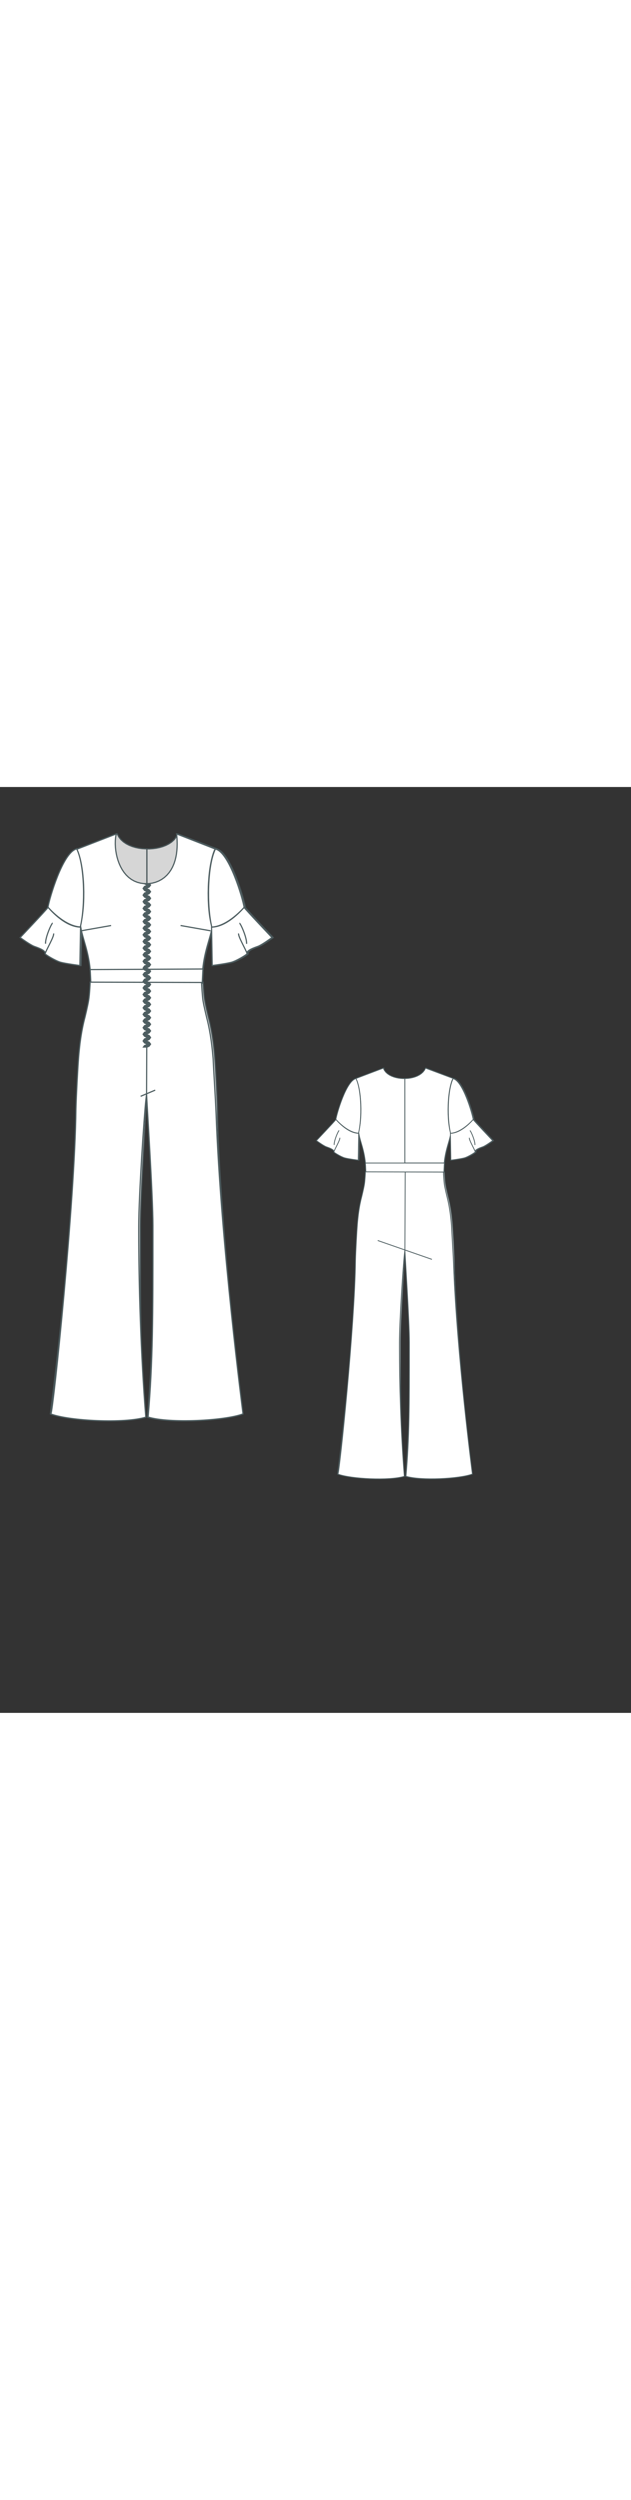 
<svg id="both" data-fill-color="#ffffff" viewBox="5.844 15.577 187.801 275.347" preserveAspectRatio="xMidYMid meet" xmlns="http://www.w3.org/2000/svg" xmlns:xlink="http://www.w3.org/1999/xlink" style="height: 743.436px;"><rect x="5.844" y="15.577" width="187.801" height="275.347" fill="#333333" stroke="none"/><!----><g class="front-view"><g opacity=".8" transform="matrix(-1,0,0,1,99,0)" class="back"><path fill="#ffffff" d="M49.43 70.37 M49.43 73.74 M49.43 73.74 L66 73.74 L32.89 73.74 L32.888 73.74 L32.692 69.873 L66.238 69.873 L66.042 73.74 L65.97 73.74 L65.97 73.711 L65.987 72.687 L66.026 71.707 L66.092 70.703 L66.184 69.697 L66.3 68.716 L66.442 67.737 L66.616 66.732 L66.81 65.757 L67.03 64.784 L67.271 63.814 L67.531 62.847 L68.359 59.949 L68.613 58.994 L68.836 58.026 L69.01 57.04 L69.01 57.04 L68.88 57.07 L68.88 57.07 L68.627 56.091 L68.427 55.117 L68.267 54.155 L68.132 53.146 L68.024 52.136 L67.943 51.155 L67.84 49.163 L67.811 47.161 L67.852 45.155 L67.898 44.153 L68.043 42.183 L68.147 41.174 L68.274 40.161 L68.418 39.196 L68.59 38.227 L68.803 37.212 L69.046 36.243 L69.33 35.302 L69.673 34.377 L70.05 33.95 L58.25 29.54 L58.25 29.54 L58.25 29.54 L57.794 30.42 L57.169 31.213 L56.434 31.882 L55.615 32.44 L54.72 32.905 L53.782 33.276 L52.835 33.557 L51.853 33.766 L50.87 33.902 L49.43 33.974 L49.43 33.974 L49.43 36.96 L49.43 43.64 L49.43 50.32 L49.43 60.35 L49.43 70.37 L49.43 73.74 Z" id="waist-left-back" data-source-ids="waist-bottom-back,waist-right-back,,neckline-back-shoulder-right,neckline-back-neck-right,neckline-back-neck-left,neckline-back-shoulder-left,,waist-left-back" style="stroke-width: 0.35px; stroke: rgb(78, 94, 97);"></path><path fill="#ffffff" d="M32.873 72.687 M32.89 73.711 L32.89 73.74 L49.43 73.74 L49.43 70.37 L49.43 60.35 L49.43 50.32 L49.43 43.64 L49.43 36.96 L49.43 33.974 L49.43 33.974 L48.634 33.977 L47.618 33.908 L46.638 33.776 L45.653 33.57 L44.705 33.294 L43.761 32.927 L42.877 32.475 L42.053 31.917 L41.312 31.235 L40.714 30.437 L40.28 29.54 L40.28 29.54 L40.28 29.54 L28.65 33.95 L28.68 33.98 L28.68 33.98 L29.075 34.89 L29.402 35.842 L29.675 36.81 L29.903 37.782 L30.094 38.751 L30.262 39.766 L30.396 40.73 L30.512 41.741 L30.676 43.713 L30.73 44.717 L30.785 46.733 L30.768 48.703 L30.731 49.73 L30.675 50.739 L30.601 51.697 L30.501 52.705 L30.374 53.714 L30.224 54.676 L30.038 55.65 L29.797 56.66 L29.85 57.04 L29.85 57.04 L30.024 58.026 L30.247 58.994 L30.501 59.949 L31.329 62.847 L31.589 63.814 L31.83 64.784 L32.05 65.757 L32.244 66.732 L32.418 67.737 L32.56 68.716 L32.676 69.697 L32.768 70.703 L32.834 71.707 L32.873 72.687 L32.89 73.711 Z" id="waist-left-back" data-source-ids="waist-bottom-back,waist-right-back,,neckline-back-shoulder-right,neckline-back-neck-right,neckline-back-neck-left,neckline-back-shoulder-left,,waist-left-back" style="stroke-width: 0.35px; stroke: rgb(78, 94, 97);"></path><path fill="#ffffff" d="M66.238 69.873 M66 73.74 L32.89 73.74 L32.888 73.74 L32.692 69.873 L66.238 69.873 L66.042 73.74 Z" id="waist-left-back" data-source-ids="waist-bottom-back,waist-right-back,,neckline-back-shoulder-right,neckline-back-neck-right,neckline-back-neck-left,neckline-back-shoulder-left,,waist-left-back" style="stroke-width: 0.35px; stroke: rgb(78, 94, 97);"></path><path fill="#ffffff" d="M29.72 91.42C30.12 88.38 30.62 85.97 31.16 83.97 31.16 83.97 31.96 80.69 32.23 79.02 32.53 77.32 32.69 73.61 32.69 73.61L65.84 73.71C65.84 73.71 65.84 73.81 65.84 73.88 65.87 74.51 66.04 77.65 66.27 79.16 66.54 80.83 67.34 84.1 67.34 84.1 68.11 87.04 68.81 90.82 69.25 96.1L69.28 96.5C69.41 99.7 69.95 107.79 70.15 112.7 71.52 151.09 78.17 202.01 78.17 202.01 72.69 204.05 56.32 204.88 49.93 202.95L49.93 202.95C51.37 186.51 51.37 172.78 51.37 147.98 51.37 147.32 51.37 146.68 51.37 146.01 51.37 137.03 49.53 109.09 49.47 106.85L49.27 108.56C48.76 112.9 47.13 137.19 47.13 146.18 47.13 146.78 47.13 147.42 47.13 148.02 47.13 162.99 47.7 183.87 49.23 202.98L49.23 202.98C42.85 204.92 26.48 204.08 21 202.04 21.73 200.77 28.15 138.83 28.45 111.4 28.55 107.32 29.02 98.7 29.25 95.96 29.35 94.53 29.52 93.19 29.65 91.95L29.72 91.42Z" style="stroke-width: 0.35px; stroke: rgb(78, 94, 97);"></path><path fill="none" d="M49.6 73.58L49.47 106.85" style="stroke-width: 0.35px; stroke: rgb(78, 94, 97);"></path><path fill="none" d="M37.91 102.78L60.96 110.8" style="stroke-width: 0.35px; stroke: rgb(78, 94, 97);"></path><path fill="#ffffff" d="M68.81 57.24L69.01 68.66C69.01 68.66 73.12 68.13 74.73 67.7 76.33 67.26 79.44 65.32 79.37 65.16 78.93 64.22 81.71 63.29 82.58 62.98 83.78 62.55 86.79 60.35 86.79 60.35 86.79 60.35 79.14 52.29 78.47 51.36 78.47 51.36 73.76 57.2 68.81 57.24Z" style="stroke-width: 0.35px; stroke: rgb(78, 94, 97);"></path><path fill="#ffffff" d="M29.82 57.24L29.62 68.66C29.62 68.66 25.51 68.13 23.91 67.7 22.3 67.26 19.19 65.32 19.26 65.16 19.7 64.22 16.92 63.29 16.05 62.98 14.85 62.55 11.84 60.35 11.84 60.35 11.84 60.35 19.5 52.29 20.16 51.36 20.16 51.32 24.87 57.2 29.82 57.24Z" style="stroke-width: 0.35px; stroke: rgb(78, 94, 97);"></path><path fill="#ffffff" d="M78.5 51.36C78.5 51.36 73.76 56.97 68.88 57.24 67.37 51.02 67.54 38.93 69.95 34.02 74.09 34.95 78.1 48.82 78.5 51.36Z" style="stroke-width: 0.35px; stroke: rgb(78, 94, 97);"></path><path fill="#ffffff" d="M20.13 51.32C20.13 51.32 24.87 56.94 29.75 57.2 31.26 50.99 31.09 38.9 28.68 33.98 24.54 34.95 20.53 48.82 20.13 51.32Z" style="stroke-width: 0.35px; stroke: rgb(78, 94, 97);"></path><path fill="none" d="M19.4 62.18C19.3 60.31 21.2 56.07 21.53 56.04" style="stroke-width: 0.35px; stroke: rgb(78, 94, 97);"></path><path fill="none" d="M79.24 62.22C79.34 60.35 77.43 56.1 77.1 56.07" style="stroke-width: 0.35px; stroke: rgb(78, 94, 97);"></path><path fill="none" d="M19.3 65.12C19.53 64.12 22.17 59.74 21.77 59.14" style="stroke-width: 0.35px; stroke: rgb(78, 94, 97);"></path><path fill="none" d="M79.37 65.12C79.14 64.12 76.5 59.74 76.9 59.14" style="stroke-width: 0.35px; stroke: rgb(78, 94, 97);"></path></g><g class="front"><path fill="#ffffff" d="M32.89 73.74L32.89 73.74 65.97 73.74L65.97 73.711 L 65.987 72.687 L 66.026 71.707 L 66.092 70.703 L 66.184 69.697 L 66.3 68.716 L 66.442 67.737 L 66.616 66.732 L 66.81 65.757 L 67.03 64.784 L 67.271 63.814 L 67.531 62.847 L 68.359 59.949 L 68.613 58.994 L 68.836 58.026 L 69.01 57.04 L 69.01 57.04 L68.88 57.07 L68.88 57.07 L68.627 56.091 L68.427 55.117 L68.267 54.155 L68.132 53.146 L68.024 52.136 L67.943 51.155 L67.84 49.163 L67.811 47.161 L67.852 45.155 L67.898 44.153 L68.043 42.183 L68.147 41.174 L68.274 40.161 L68.418 39.196 L68.59 38.227 L68.803 37.212 L69.046 36.243 L69.33 35.302 L69.673 34.377L69.98 34.05 L 58.42 29.54 L58.42 29.54 L58.42 29.54 L58.508 30.527 L58.562 31.534 L58.579 32.523 L58.555 33.517 L58.484 34.518 L58.359 35.524 L58.177 36.506 L57.93 37.478 L57.617 38.413 L57.212 39.353 L56.741 40.215 L56.17 41.046 L55.516 41.802 L54.769 42.484 L53.979 43.048 L53.076 43.539 L52.167 43.899 L51.189 44.161 L50.216 44.305L48.662 44.309 L 47.684 44.174 L 46.725 43.921 L 45.813 43.552 L 44.937 43.055 L 44.136 42.453 L 43.416 41.761 L 42.779 40.995 L 42.222 40.171 L 41.723 39.266 L 41.313 38.355 L 40.969 37.414 L 40.698 36.491 L 40.473 35.506 L 40.306 34.503 L 40.201 33.527 L 40.153 32.533 L 40.17 31.502 L 40.26 30.519 L 40.44 29.54 L 40.44 29.54 L40.44 29.54 L 28.55 34.15 L28.68 33.98 L28.68 33.98 L29.075 34.89 L29.402 35.842 L29.675 36.81 L29.903 37.782 L30.094 38.751 L30.262 39.766 L30.396 40.73 L30.512 41.741 L30.676 43.713 L30.73 44.717 L30.785 46.733 L30.768 48.703 L30.731 49.73 L30.675 50.739 L30.601 51.697 L30.501 52.705 L30.374 53.714 L30.224 54.676 L30.038 55.65 L29.797 56.66L29.85 57.04 L29.85 57.04 L30.024 58.026 L30.247 58.994 L30.501 59.949 L31.329 62.847 L31.589 63.814 L31.83 64.784 L32.05 65.757 L32.244 66.732 L32.418 67.737 L32.56 68.716 L32.676 69.697 L32.768 70.703 L32.834 71.707 L32.873 72.687 L32.89 73.711Z" id="waist-left-front" data-source-ids="waist-bottom-front,waist-right-front,,neckline-shoulder-right,neckline-neck-right,neckline-neck-left,neckline-shoulder-left,,waist-left-front" style="stroke-width: 0.35px; stroke: rgb(78, 94, 97);"></path><path fill="#ffffff" d="M66.04 73.78L66.24 69.83 66.24 69.7 32.69 69.87 32.69 69.83 32.89 73.78 32.89 73.74 66 73.74 66 73.74Z" id="waistband" style="stroke-width: 0.35px; stroke: rgb(78, 94, 97);"></path><path fill="none" d="M59.59 56.77L68.51 58.34" style="stroke-width: 0.35px; stroke: rgb(78, 94, 97);"></path><path fill="none" d="M30.092 58.322 L38.91 56.77 " style="stroke-width: 0.35px; stroke: rgb(78, 94, 97);"></path><path fill="#ffffff" d="M29.72 91.42C30.12 88.38 30.62 85.97 31.16 83.97 31.16 83.97 31.96 80.69 32.23 79.02 32.53 77.32 32.69 73.61 32.69 73.61L65.84 73.71C65.84 73.71 65.84 73.81 65.84 73.88 65.87 74.51 66.04 77.65 66.27 79.16 66.54 80.83 67.34 84.1 67.34 84.1 68.11 87.04 68.81 90.82 69.25 96.1L69.28 96.5C69.41 99.7 69.95 107.79 70.15 112.7 71.52 151.09 78.17 202.01 78.17 202.01 72.69 204.05 56.32 204.88 49.93 202.95L49.93 202.95C51.37 186.51 51.37 172.78 51.37 147.98 51.37 147.32 51.37 146.68 51.37 146.01 51.37 137.03 49.53 109.09 49.47 106.85L49.27 108.56C48.76 112.9 47.13 137.19 47.13 146.18 47.13 146.78 47.13 147.42 47.13 148.02 47.13 162.99 47.7 183.87 49.23 202.98L49.23 202.98C42.85 204.92 26.48 204.08 21 202.04 21.73 200.77 28.15 138.83 28.45 111.4 28.55 107.32 29.02 98.7 29.25 95.96 29.35 94.53 29.52 93.19 29.65 91.95L29.72 91.42Z" style="stroke-width: 0.35px; stroke: rgb(78, 94, 97);"></path><path fill="none" d="M49.6 73.58L49.47 106.85" style="stroke-width: 0.35px; stroke: rgb(78, 94, 97);"></path><path fill="none" d="M47.7 107.56L52.04 105.72" style="stroke-width: 0.35px; stroke: rgb(78, 94, 97);"></path><path fill="#ffffff" d="M48.26 91.12 L48.76 91.79 L49.43 92.09 L48.76 92.35 L48.26 93.06 L49.67 93.06 L50.33 92.75 L50.84 92.05 L50.33 91.35 L49.67 91.08 L50.33 90.78 L50.84 90.08 L50.33 89.38 L49.67 89.11 L50.33 88.81 L50.84 88.11 L50.33 87.41 L49.67 87.14 L50.33 86.84 L50.84 86.14 L50.33 85.44 L49.67 85.17 L50.33 84.87 L50.84 84.17 L50.33 83.5 L49.67 83.2 L50.33 82.9 L50.84 82.2 L50.33 81.49 L49.67 81.23 L50.33 80.93 L50.84 80.23 L50.33 79.52 L49.67 79.26 L50.33 78.96 L50.84 78.25 L50.33 77.59 L49.67 77.29 L50.33 76.98 L50.84 76.28 L50.33 75.58 L49.67 75.31 L50.33 75.01 L50.84 74.31 L50.33 73.61 L49.67 73.34 L50.33 73.04 L50.84 72.34 L50.33 71.67 L49.67 71.37 L50.33 71.07 L50.84 70.37 L50.33 69.67 L49.67 69.4 L50.33 69.1 L50.84 68.4 L50.33 67.73 L49.67 67.43 L50.33 67.13 L50.84 66.43 L50.33 65.72 L49.67 65.46 L50.33 65.16 L50.84 64.45 L50.33 63.79 L49.67 63.49 L50.33 63.19 L50.84 62.48 L50.33 61.78 L49.67 61.51 L50.33 61.21 L50.84 60.51 L50.33 59.84 L49.67 59.54 L50.33 59.24 L50.84 58.54 L50.33 57.87 L49.67 57.57 L50.33 57.27 L50.84 56.57 L50.33 55.9 L49.67 55.6 L50.33 55.3 L50.84 54.6 L50.33 53.9 L49.67 53.63 L50.33 53.33 L50.84 52.63 L50.33 51.93 L49.67 51.66 L50.33 51.36 L50.84 50.66 L50.33 49.99 L49.67 49.69 L50.33 49.39 L50.84 48.68 L50.33 47.98 L49.67 47.72 L50.33 47.41 L50.84 46.71 L50.33 46.05 L49.67 45.74 L50.33 45.44 L50.84 44.74 L50.51 44.307 L48.643 44.307 L48.76 44.47 L49.4 44.78 L48.76 45.04 L48.26 45.74 L48.76 46.45 L49.4 46.75 L48.76 47.01 L48.26 47.75 L48.76 48.42 L49.43 48.72 L48.76 48.99 L48.26 49.69 L48.76 50.39 L49.4 50.69 L48.76 50.96 L48.26 51.69 L48.76 52.36 L49.43 52.66 L48.76 52.93 L48.26 53.66 L48.76 54.33 L49.43 54.63 L48.76 54.9 L48.26 55.6 L48.76 56.3 L49.4 56.6 L48.76 56.87 L48.26 57.57 L48.76 58.27 L49.4 58.57 L48.76 58.84 L48.26 59.54 L48.76 60.25 L49.4 60.55 L48.76 60.81 L48.26 61.55 L48.76 62.22 L49.43 62.52 L48.76 62.78 L48.26 63.49 L48.76 64.19 L49.4 64.49 L48.76 64.76 L48.26 65.49 L48.76 66.16 L49.43 66.46 L48.76 66.73 L48.26 67.43 L48.76 68.13 L49.4 68.43 L48.76 68.7 L48.26 69.43 L48.76 70.1 L49.43 70.4 L48.76 70.67 L48.26 71.37 L48.76 72.07 L49.4 72.37 L48.76 72.64 L48.26 73.38 L48.76 74.04 L49.43 74.34 L48.76 74.61 L48.26 75.35 L48.76 76.02 L49.43 76.32 L48.76 76.58 L48.26 77.29 L48.76 77.99 L49.4 78.29 L48.76 78.55 L48.26 79.26 L48.76 79.96 L49.43 80.26 L48.76 80.53 L48.26 81.26 L48.76 81.93 L49.43 82.23 L48.76 82.5 L48.26 83.2 L48.76 83.9 L49.4 84.2 L48.76 84.47 L48.26 85.2 L48.76 85.87 L49.43 86.17 L48.76 86.44 L48.26 87.17 L48.76 87.84 L49.43 88.14 L48.76 88.41 L48.26 89.11 L48.76 89.81 L49.43 90.12 L48.76 90.38 L48.26 91.12 " id="front-closure-zipper-track" style="stroke-width: 0.05px; fill: rgb(78, 94, 97); stroke: rgb(78, 94, 97);"></path><path fill="#ffffff" d="M68.81 57.24L69.01 68.66C69.01 68.66 73.12 68.13 74.73 67.7 76.33 67.26 79.44 65.32 79.37 65.16 78.93 64.22 81.71 63.29 82.58 62.98 83.78 62.55 86.79 60.35 86.79 60.35 86.79 60.35 79.14 52.29 78.47 51.36 78.47 51.36 73.76 57.2 68.81 57.24Z" style="stroke-width: 0.35px; stroke: rgb(78, 94, 97);"></path><path fill="#ffffff" d="M29.82 57.24L29.62 68.66C29.62 68.66 25.51 68.13 23.91 67.7 22.3 67.26 19.19 65.32 19.26 65.16 19.7 64.22 16.92 63.29 16.05 62.98 14.85 62.55 11.84 60.35 11.84 60.35 11.84 60.35 19.5 52.29 20.16 51.36 20.16 51.32 24.87 57.2 29.82 57.24Z" style="stroke-width: 0.35px; stroke: rgb(78, 94, 97);"></path><path fill="#ffffff" d="M78.5 51.36C78.5 51.36 73.76 56.97 68.88 57.24 67.37 51.02 67.54 38.93 69.95 34.02 74.09 34.95 78.1 48.82 78.5 51.36Z" style="stroke-width: 0.35px; stroke: rgb(78, 94, 97);"></path><path fill="#ffffff" d="M20.13 51.32C20.13 51.32 24.87 56.94 29.75 57.2 31.26 50.99 31.09 38.9 28.68 33.98 24.54 34.95 20.53 48.82 20.13 51.32Z" style="stroke-width: 0.35px; stroke: rgb(78, 94, 97);"></path><path fill="none" d="M19.4 62.18C19.3 60.31 21.2 56.07 21.53 56.04" style="stroke-width: 0.35px; stroke: rgb(78, 94, 97);"></path><path fill="none" d="M79.24 62.22C79.34 60.35 77.43 56.1 77.1 56.07" style="stroke-width: 0.35px; stroke: rgb(78, 94, 97);"></path><path fill="none" d="M19.3 65.12C19.53 64.12 22.17 59.74 21.77 59.14" style="stroke-width: 0.35px; stroke: rgb(78, 94, 97);"></path><path fill="none" d="M79.37 65.12C79.14 64.12 76.5 59.74 76.9 59.14" style="stroke-width: 0.35px; stroke: rgb(78, 94, 97);"></path></g></g><g transform="scale(0.7) translate(131.033 112.134)" class="back-view"><g opacity=".8" transform="matrix(-1,0,0,1,99,0)" class="front"><path fill="#ffffff" d="M32.89 73.74L32.89 73.74 65.97 73.74L65.97 73.711 L 65.987 72.687 L 66.026 71.707 L 66.092 70.703 L 66.184 69.697 L 66.3 68.716 L 66.442 67.737 L 66.616 66.732 L 66.81 65.757 L 67.03 64.784 L 67.271 63.814 L 67.531 62.847 L 68.359 59.949 L 68.613 58.994 L 68.836 58.026 L 69.01 57.04 L 69.01 57.04 L68.88 57.07 L68.88 57.07 L68.627 56.091 L68.427 55.117 L68.267 54.155 L68.132 53.146 L68.024 52.136 L67.943 51.155 L67.84 49.163 L67.811 47.161 L67.852 45.155 L67.898 44.153 L68.043 42.183 L68.147 41.174 L68.274 40.161 L68.418 39.196 L68.59 38.227 L68.803 37.212 L69.046 36.243 L69.33 35.302 L69.673 34.377L69.98 34.05 L 58.42 29.54 L58.42 29.54 L58.42 29.54 L58.508 30.527 L58.562 31.534 L58.579 32.523 L58.555 33.517 L58.484 34.518 L58.359 35.524 L58.177 36.506 L57.93 37.478 L57.617 38.413 L57.212 39.353 L56.741 40.215 L56.17 41.046 L55.516 41.802 L54.769 42.484 L53.979 43.048 L53.076 43.539 L52.167 43.899 L51.189 44.161 L50.216 44.305L48.662 44.309 L 47.684 44.174 L 46.725 43.921 L 45.813 43.552 L 44.937 43.055 L 44.136 42.453 L 43.416 41.761 L 42.779 40.995 L 42.222 40.171 L 41.723 39.266 L 41.313 38.355 L 40.969 37.414 L 40.698 36.491 L 40.473 35.506 L 40.306 34.503 L 40.201 33.527 L 40.153 32.533 L 40.17 31.502 L 40.26 30.519 L 40.44 29.54 L 40.44 29.54 L40.44 29.54 L 28.55 34.15 L28.68 33.98 L28.68 33.98 L29.075 34.89 L29.402 35.842 L29.675 36.81 L29.903 37.782 L30.094 38.751 L30.262 39.766 L30.396 40.73 L30.512 41.741 L30.676 43.713 L30.73 44.717 L30.785 46.733 L30.768 48.703 L30.731 49.73 L30.675 50.739 L30.601 51.697 L30.501 52.705 L30.374 53.714 L30.224 54.676 L30.038 55.65 L29.797 56.66L29.85 57.04 L29.85 57.04 L30.024 58.026 L30.247 58.994 L30.501 59.949 L31.329 62.847 L31.589 63.814 L31.83 64.784 L32.05 65.757 L32.244 66.732 L32.418 67.737 L32.56 68.716 L32.676 69.697 L32.768 70.703 L32.834 71.707 L32.873 72.687 L32.89 73.711Z" style="stroke-width: 0.35px; stroke: rgb(78, 94, 97);"></path><path fill="#ffffff" d="M66.04 73.78L66.24 69.83 66.24 69.7 32.69 69.87 32.69 69.83 32.89 73.78 32.89 73.74 66 73.74 66 73.74Z" style="stroke-width: 0.35px; stroke: rgb(78, 94, 97);"></path><path fill="none" d="M59.59 56.77L68.51 58.34" style="stroke-width: 0.35px; stroke: rgb(78, 94, 97);"></path><path fill="none" d="M30.092 58.322 L38.91 56.77 " style="stroke-width: 0.35px; stroke: rgb(78, 94, 97);"></path><path fill="#ffffff" d="M29.72 91.42C30.12 88.38 30.62 85.97 31.16 83.97 31.16 83.97 31.96 80.69 32.23 79.02 32.53 77.32 32.69 73.61 32.69 73.61L65.84 73.71C65.84 73.71 65.84 73.81 65.84 73.88 65.87 74.51 66.04 77.65 66.27 79.16 66.54 80.83 67.34 84.1 67.34 84.1 68.11 87.04 68.81 90.82 69.25 96.1L69.28 96.5C69.41 99.7 69.95 107.79 70.15 112.7 71.52 151.09 78.17 202.01 78.17 202.01 72.69 204.05 56.32 204.88 49.93 202.95L49.93 202.95C51.37 186.51 51.37 172.78 51.37 147.98 51.37 147.32 51.37 146.68 51.37 146.01 51.37 137.03 49.53 109.09 49.47 106.85L49.27 108.56C48.76 112.9 47.13 137.19 47.13 146.18 47.13 146.78 47.13 147.42 47.13 148.02 47.13 162.99 47.7 183.87 49.23 202.98L49.23 202.98C42.85 204.92 26.48 204.08 21 202.04 21.73 200.77 28.15 138.83 28.45 111.4 28.55 107.32 29.02 98.7 29.25 95.96 29.35 94.53 29.52 93.19 29.65 91.95L29.72 91.42Z" style="stroke-width: 0.35px; stroke: rgb(78, 94, 97);"></path><path fill="none" d="M49.6 73.58L49.47 106.85" style="stroke-width: 0.35px; stroke: rgb(78, 94, 97);"></path><path fill="none" d="M47.7 107.56L52.04 105.72" style="stroke-width: 0.35px; stroke: rgb(78, 94, 97);"></path><path fill="#ffffff" d="M48.26 91.12 L48.76 91.79 L49.43 92.09 L48.76 92.35 L48.26 93.06 L49.67 93.06 L50.33 92.75 L50.84 92.05 L50.33 91.35 L49.67 91.08 L50.33 90.78 L50.84 90.08 L50.33 89.38 L49.67 89.11 L50.33 88.81 L50.84 88.11 L50.33 87.41 L49.67 87.14 L50.33 86.84 L50.84 86.14 L50.33 85.44 L49.67 85.17 L50.33 84.87 L50.84 84.17 L50.33 83.5 L49.67 83.2 L50.33 82.9 L50.84 82.2 L50.33 81.49 L49.67 81.23 L50.33 80.93 L50.84 80.23 L50.33 79.52 L49.67 79.26 L50.33 78.96 L50.84 78.25 L50.33 77.59 L49.67 77.29 L50.33 76.98 L50.84 76.28 L50.33 75.58 L49.67 75.31 L50.33 75.01 L50.84 74.31 L50.33 73.61 L49.67 73.34 L50.33 73.04 L50.84 72.34 L50.33 71.67 L49.67 71.37 L50.33 71.07 L50.84 70.37 L50.33 69.67 L49.67 69.4 L50.33 69.1 L50.84 68.4 L50.33 67.73 L49.67 67.43 L50.33 67.13 L50.84 66.43 L50.33 65.72 L49.67 65.46 L50.33 65.16 L50.84 64.45 L50.33 63.79 L49.67 63.49 L50.33 63.19 L50.84 62.48 L50.33 61.78 L49.67 61.51 L50.33 61.21 L50.84 60.51 L50.33 59.84 L49.67 59.54 L50.33 59.24 L50.84 58.54 L50.33 57.87 L49.67 57.57 L50.33 57.27 L50.84 56.57 L50.33 55.9 L49.67 55.6 L50.33 55.3 L50.84 54.6 L50.33 53.9 L49.67 53.63 L50.33 53.33 L50.84 52.63 L50.33 51.93 L49.67 51.66 L50.33 51.36 L50.84 50.66 L50.33 49.99 L49.67 49.69 L50.33 49.39 L50.84 48.68 L50.33 47.98 L49.67 47.72 L50.33 47.41 L50.84 46.71 L50.33 46.05 L49.67 45.74 L50.33 45.44 L50.84 44.74 L50.51 44.307 L48.643 44.307 L48.76 44.47 L49.4 44.78 L48.76 45.04 L48.26 45.74 L48.76 46.45 L49.4 46.75 L48.76 47.01 L48.26 47.75 L48.76 48.42 L49.43 48.72 L48.76 48.99 L48.26 49.69 L48.76 50.39 L49.4 50.69 L48.76 50.96 L48.26 51.69 L48.76 52.36 L49.43 52.66 L48.76 52.93 L48.26 53.66 L48.76 54.33 L49.43 54.63 L48.76 54.9 L48.26 55.6 L48.76 56.3 L49.4 56.6 L48.76 56.87 L48.26 57.57 L48.76 58.27 L49.4 58.57 L48.76 58.84 L48.26 59.54 L48.76 60.25 L49.4 60.55 L48.76 60.81 L48.26 61.55 L48.76 62.22 L49.43 62.52 L48.76 62.78 L48.26 63.49 L48.76 64.19 L49.4 64.49 L48.76 64.76 L48.26 65.49 L48.76 66.16 L49.43 66.46 L48.76 66.73 L48.26 67.43 L48.76 68.13 L49.4 68.43 L48.76 68.7 L48.26 69.43 L48.76 70.1 L49.43 70.4 L48.76 70.67 L48.26 71.37 L48.76 72.07 L49.4 72.37 L48.76 72.64 L48.26 73.38 L48.76 74.04 L49.43 74.34 L48.76 74.61 L48.26 75.35 L48.76 76.02 L49.43 76.32 L48.76 76.58 L48.26 77.29 L48.76 77.99 L49.4 78.29 L48.76 78.55 L48.26 79.26 L48.76 79.96 L49.43 80.26 L48.76 80.53 L48.26 81.26 L48.76 81.93 L49.43 82.23 L48.76 82.5 L48.26 83.2 L48.76 83.9 L49.4 84.2 L48.76 84.47 L48.26 85.2 L48.76 85.87 L49.43 86.17 L48.76 86.44 L48.26 87.17 L48.76 87.84 L49.43 88.14 L48.76 88.41 L48.26 89.11 L48.76 89.81 L49.43 90.12 L48.76 90.38 L48.26 91.12 " style="stroke-width: 0.05px; fill: rgb(78, 94, 97); stroke: rgb(78, 94, 97);"></path><path fill="#ffffff" d="M68.81 57.24L69.01 68.66C69.01 68.66 73.12 68.13 74.73 67.7 76.33 67.26 79.44 65.32 79.37 65.16 78.93 64.22 81.71 63.29 82.58 62.98 83.78 62.55 86.79 60.35 86.79 60.35 86.79 60.35 79.14 52.29 78.47 51.36 78.47 51.36 73.76 57.2 68.81 57.24Z" style="stroke-width: 0.35px; stroke: rgb(78, 94, 97);"></path><path fill="#ffffff" d="M29.82 57.24L29.62 68.66C29.62 68.66 25.51 68.13 23.91 67.7 22.3 67.26 19.19 65.32 19.26 65.16 19.7 64.22 16.92 63.29 16.05 62.98 14.85 62.55 11.84 60.35 11.84 60.35 11.84 60.35 19.5 52.29 20.16 51.36 20.16 51.32 24.87 57.2 29.82 57.24Z" style="stroke-width: 0.35px; stroke: rgb(78, 94, 97);"></path><path fill="#ffffff" d="M78.5 51.36C78.5 51.36 73.76 56.97 68.88 57.24 67.37 51.02 67.54 38.93 69.95 34.02 74.09 34.95 78.1 48.82 78.5 51.36Z" style="stroke-width: 0.35px; stroke: rgb(78, 94, 97);"></path><path fill="#ffffff" d="M20.13 51.32C20.13 51.32 24.87 56.94 29.75 57.2 31.26 50.99 31.09 38.9 28.68 33.98 24.54 34.95 20.53 48.82 20.13 51.32Z" style="stroke-width: 0.35px; stroke: rgb(78, 94, 97);"></path><path fill="none" d="M19.4 62.18C19.3 60.31 21.2 56.07 21.53 56.04" style="stroke-width: 0.35px; stroke: rgb(78, 94, 97);"></path><path fill="none" d="M79.24 62.22C79.34 60.35 77.43 56.1 77.1 56.07" style="stroke-width: 0.35px; stroke: rgb(78, 94, 97);"></path><path fill="none" d="M19.3 65.12C19.53 64.12 22.17 59.74 21.77 59.14" style="stroke-width: 0.35px; stroke: rgb(78, 94, 97);"></path><path fill="none" d="M79.37 65.12C79.14 64.12 76.5 59.74 76.9 59.14" style="stroke-width: 0.35px; stroke: rgb(78, 94, 97);"></path></g><g class="back"><path fill="#ffffff" d="M49.43 70.37 M49.43 73.74 M49.43 73.74 L66 73.74 L32.89 73.74 L32.888 73.74 L32.692 69.873 L66.238 69.873 L66.042 73.74 L65.97 73.74 L65.97 73.711 L65.987 72.687 L66.026 71.707 L66.092 70.703 L66.184 69.697 L66.3 68.716 L66.442 67.737 L66.616 66.732 L66.81 65.757 L67.03 64.784 L67.271 63.814 L67.531 62.847 L68.359 59.949 L68.613 58.994 L68.836 58.026 L69.01 57.04 L69.01 57.04 L68.88 57.07 L68.88 57.07 L68.627 56.091 L68.427 55.117 L68.267 54.155 L68.132 53.146 L68.024 52.136 L67.943 51.155 L67.84 49.163 L67.811 47.161 L67.852 45.155 L67.898 44.153 L68.043 42.183 L68.147 41.174 L68.274 40.161 L68.418 39.196 L68.59 38.227 L68.803 37.212 L69.046 36.243 L69.33 35.302 L69.673 34.377 L70.05 33.95 L58.25 29.54 L58.25 29.54 L58.25 29.54 L57.794 30.42 L57.169 31.213 L56.434 31.882 L55.615 32.44 L54.72 32.905 L53.782 33.276 L52.835 33.557 L51.853 33.766 L50.87 33.902 L49.43 33.974 L49.43 33.974 L49.43 36.96 L49.43 43.64 L49.43 50.32 L49.43 60.35 L49.43 70.37 L49.43 73.74 Z" style="stroke-width: 0.35px; stroke: rgb(78, 94, 97);"></path><path fill="#ffffff" d="M32.873 72.687 M32.89 73.711 L32.89 73.74 L49.43 73.74 L49.43 70.37 L49.43 60.35 L49.43 50.32 L49.43 43.64 L49.43 36.96 L49.43 33.974 L49.43 33.974 L48.634 33.977 L47.618 33.908 L46.638 33.776 L45.653 33.57 L44.705 33.294 L43.761 32.927 L42.877 32.475 L42.053 31.917 L41.312 31.235 L40.714 30.437 L40.28 29.54 L40.28 29.54 L40.28 29.54 L28.65 33.95 L28.68 33.98 L28.68 33.98 L29.075 34.89 L29.402 35.842 L29.675 36.81 L29.903 37.782 L30.094 38.751 L30.262 39.766 L30.396 40.73 L30.512 41.741 L30.676 43.713 L30.73 44.717 L30.785 46.733 L30.768 48.703 L30.731 49.73 L30.675 50.739 L30.601 51.697 L30.501 52.705 L30.374 53.714 L30.224 54.676 L30.038 55.65 L29.797 56.66 L29.85 57.04 L29.85 57.04 L30.024 58.026 L30.247 58.994 L30.501 59.949 L31.329 62.847 L31.589 63.814 L31.83 64.784 L32.05 65.757 L32.244 66.732 L32.418 67.737 L32.56 68.716 L32.676 69.697 L32.768 70.703 L32.834 71.707 L32.873 72.687 L32.89 73.711 Z" style="stroke-width: 0.35px; stroke: rgb(78, 94, 97);"></path><path fill="#ffffff" d="M66.238 69.873 M66 73.74 L32.89 73.74 L32.888 73.74 L32.692 69.873 L66.238 69.873 L66.042 73.74 Z" style="stroke-width: 0.35px; stroke: rgb(78, 94, 97);"></path><path fill="#ffffff" d="M29.72 91.42C30.12 88.38 30.62 85.97 31.16 83.97 31.16 83.97 31.96 80.69 32.23 79.02 32.53 77.32 32.69 73.61 32.69 73.61L65.84 73.71C65.84 73.71 65.84 73.81 65.84 73.88 65.87 74.51 66.04 77.65 66.27 79.16 66.54 80.83 67.34 84.1 67.34 84.1 68.11 87.04 68.81 90.82 69.25 96.1L69.28 96.5C69.41 99.7 69.95 107.79 70.15 112.7 71.52 151.09 78.17 202.01 78.17 202.01 72.69 204.05 56.32 204.88 49.93 202.95L49.93 202.95C51.37 186.51 51.37 172.78 51.37 147.98 51.37 147.32 51.37 146.68 51.37 146.01 51.37 137.03 49.53 109.09 49.47 106.85L49.27 108.56C48.76 112.9 47.13 137.19 47.13 146.18 47.13 146.78 47.13 147.42 47.13 148.02 47.13 162.99 47.7 183.87 49.23 202.98L49.23 202.98C42.85 204.92 26.48 204.08 21 202.04 21.73 200.77 28.15 138.83 28.45 111.4 28.55 107.32 29.02 98.7 29.25 95.96 29.35 94.53 29.52 93.19 29.65 91.95L29.72 91.42Z" style="stroke-width: 0.35px; stroke: rgb(78, 94, 97);"></path><path fill="none" d="M49.6 73.58L49.47 106.85" style="stroke-width: 0.35px; stroke: rgb(78, 94, 97);"></path><path fill="none" d="M37.91 102.78L60.96 110.8" style="stroke-width: 0.35px; stroke: rgb(78, 94, 97);"></path><path fill="#ffffff" d="M68.81 57.24L69.01 68.66C69.01 68.66 73.12 68.13 74.73 67.7 76.33 67.26 79.44 65.32 79.37 65.16 78.93 64.22 81.71 63.29 82.58 62.98 83.78 62.55 86.79 60.35 86.79 60.35 86.79 60.35 79.14 52.29 78.47 51.36 78.47 51.36 73.76 57.2 68.81 57.24Z" style="stroke-width: 0.35px; stroke: rgb(78, 94, 97);"></path><path fill="#ffffff" d="M29.82 57.24L29.62 68.66C29.62 68.66 25.51 68.13 23.91 67.7 22.3 67.26 19.19 65.32 19.26 65.16 19.7 64.22 16.92 63.29 16.05 62.98 14.85 62.55 11.84 60.35 11.84 60.35 11.84 60.35 19.5 52.29 20.16 51.36 20.16 51.32 24.87 57.2 29.82 57.24Z" style="stroke-width: 0.35px; stroke: rgb(78, 94, 97);"></path><path fill="#ffffff" d="M78.5 51.36C78.5 51.36 73.76 56.97 68.88 57.24 67.37 51.02 67.54 38.93 69.95 34.02 74.09 34.95 78.1 48.82 78.5 51.36Z" style="stroke-width: 0.35px; stroke: rgb(78, 94, 97);"></path><path fill="#ffffff" d="M20.13 51.32C20.13 51.32 24.87 56.94 29.75 57.2 31.26 50.99 31.09 38.9 28.68 33.98 24.54 34.95 20.53 48.82 20.13 51.32Z" style="stroke-width: 0.35px; stroke: rgb(78, 94, 97);"></path><path fill="none" d="M19.4 62.18C19.3 60.31 21.2 56.07 21.53 56.04" style="stroke-width: 0.35px; stroke: rgb(78, 94, 97);"></path><path fill="none" d="M79.24 62.22C79.34 60.35 77.43 56.1 77.1 56.07" style="stroke-width: 0.35px; stroke: rgb(78, 94, 97);"></path><path fill="none" d="M19.3 65.12C19.53 64.12 22.17 59.74 21.77 59.14" style="stroke-width: 0.35px; stroke: rgb(78, 94, 97);"></path><path fill="none" d="M79.37 65.12C79.14 64.12 76.5 59.74 76.9 59.14" style="stroke-width: 0.35px; stroke: rgb(78, 94, 97);"></path></g></g></svg>
